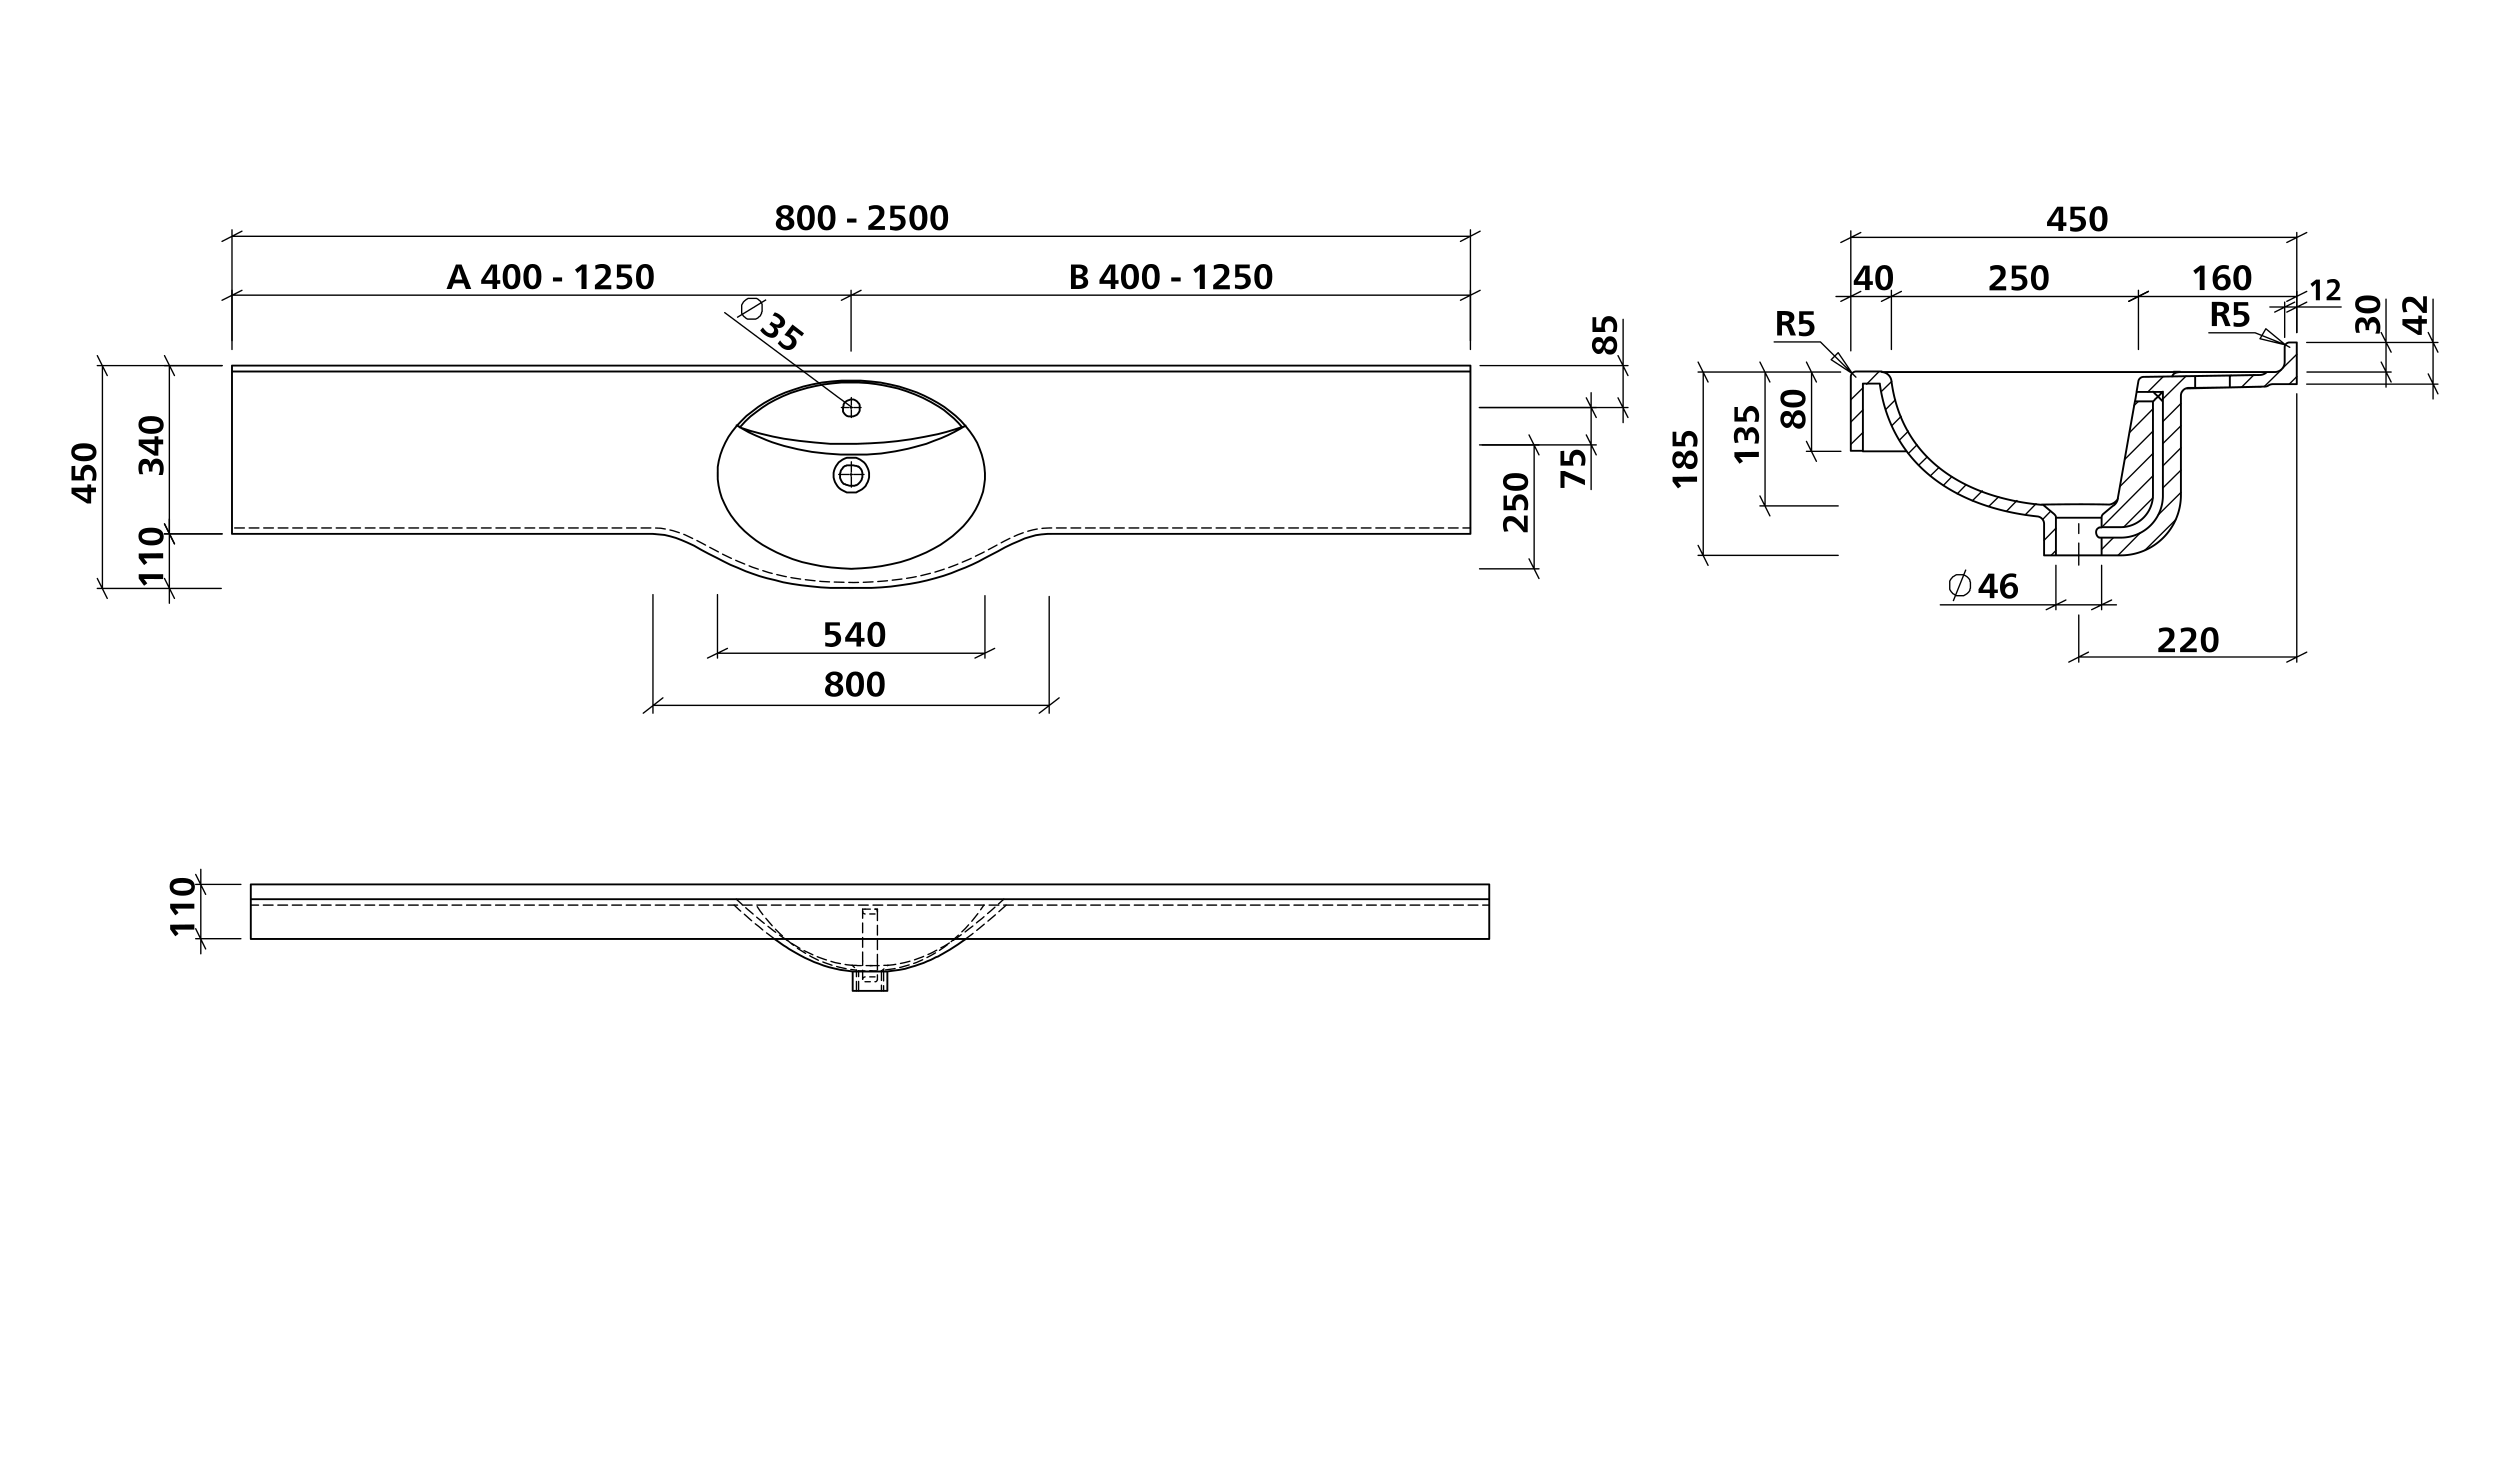 <svg id="Ebene_1" data-name="Ebene 1" xmlns="http://www.w3.org/2000/svg" viewBox="0 0 930 550"><defs><style>.cls-1,.cls-10,.cls-11,.cls-12,.cls-13,.cls-14,.cls-15,.cls-16,.cls-17,.cls-18,.cls-19,.cls-2,.cls-20,.cls-21,.cls-22,.cls-23,.cls-24,.cls-25,.cls-3,.cls-4,.cls-5,.cls-6,.cls-7,.cls-8,.cls-9{fill:none;}.cls-1,.cls-10,.cls-11,.cls-12,.cls-13,.cls-14,.cls-15,.cls-16,.cls-17,.cls-18,.cls-19,.cls-20,.cls-21,.cls-22,.cls-23,.cls-24,.cls-25,.cls-3,.cls-4,.cls-5,.cls-6,.cls-7,.cls-8,.cls-9{stroke:#000;}.cls-1,.cls-2{stroke-miterlimit:10;}.cls-1,.cls-10,.cls-11,.cls-12,.cls-13,.cls-14,.cls-15,.cls-16,.cls-17,.cls-18,.cls-19,.cls-2,.cls-20,.cls-21,.cls-22,.cls-23,.cls-24,.cls-25,.cls-3,.cls-4,.cls-5,.cls-7,.cls-8,.cls-9{stroke-width:0.51px;}.cls-2{stroke:silver;}.cls-10,.cls-11,.cls-12,.cls-13,.cls-14,.cls-15,.cls-16,.cls-17,.cls-18,.cls-19,.cls-20,.cls-21,.cls-22,.cls-23,.cls-24,.cls-25,.cls-3,.cls-4,.cls-5,.cls-6,.cls-7,.cls-8,.cls-9{stroke-linecap:round;stroke-linejoin:round;}.cls-3{stroke-dashoffset:78.24px;}.cls-3,.cls-4{stroke-dasharray:86.4 3.6 3.6 3.6;}.cls-6{stroke-width:0.71px;}.cls-7{stroke-dashoffset:0.82px;}.cls-10,.cls-11,.cls-12,.cls-13,.cls-14,.cls-15,.cls-16,.cls-17,.cls-18,.cls-19,.cls-20,.cls-21,.cls-22,.cls-23,.cls-24,.cls-25,.cls-7,.cls-8,.cls-9{stroke-dasharray:3.6 1.8;}.cls-8{stroke-dashoffset:1.5px;}.cls-10{stroke-dashoffset:1.17px;}.cls-11{stroke-dashoffset:2.11px;}.cls-12{stroke-dashoffset:2.11px;}.cls-13{stroke-dashoffset:1.24px;}.cls-14{stroke-dashoffset:1.69px;}.cls-15{stroke-dashoffset:1.66px;}.cls-16{stroke-dashoffset:2.22px;}.cls-17{stroke-dashoffset:2.22px;}.cls-18{stroke-dashoffset:0.29px;}.cls-19{stroke-dashoffset:0.3px;}.cls-20{stroke-dashoffset:0.66px;}.cls-21{stroke-dashoffset:0.66px;}.cls-22{stroke-dashoffset:2.4px;}.cls-23{stroke-dashoffset:1.51px;}.cls-24{stroke-dashoffset:1.96px;}.cls-25{stroke-dashoffset:1.13px;}</style></defs><path d="M295.5,83.1c0,1.6-1.5,2.6-3.5,2.6s-3.4-.9-3.4-2.5a2.6,2.6,0,0,1,2-2.4c-1.3-.5-1.8-1.2-1.8-2.2s1.3-2.3,3.3-2.3,3.1.8,3.1,2.2a2.4,2.4,0,0,1-1.7,2.2C294.9,81.2,295.5,81.9,295.5,83.1Zm-5,0a1.3,1.3,0,0,0,1.5,1.3c.9,0,1.6-.5,1.6-1.3s-.5-1.3-1.7-1.7S290.5,82.3,290.5,83.1Zm2.9-4.4c0-.8-.6-1.1-1.4-1.1s-1.4.4-1.4,1.1.6,1.2,1.6,1.5A1.6,1.6,0,0,0,293.4,78.7Z"/><path d="M303.1,81c0,2.9-1,4.7-3.3,4.7s-3.3-1.8-3.3-4.6,1-4.8,3.4-4.8S303.1,77.9,303.1,81Zm-4.8-.1c0,2.3.5,3.5,1.5,3.5s1.5-1.2,1.5-3.4-.6-3.4-1.5-3.4S298.3,78.8,298.3,80.9Z"/><path d="M310.8,81c0,2.9-.9,4.7-3.3,4.7s-3.3-1.8-3.3-4.6,1.1-4.8,3.4-4.8S310.8,77.9,310.8,81Zm-4.8-.1c0,2.3.6,3.5,1.5,3.5S309,83.2,309,81s-.5-3.4-1.5-3.4S306,78.8,306,80.9Z"/><path d="M315.1,81.3h3.5v1.5h-3.5Z"/><path d="M323.2,76.8a7.2,7.2,0,0,1,2.7-.5c1.6,0,3.1.9,3.1,2.6s-.6,2.2-2.2,3.8a12.6,12.6,0,0,1-1.9,1.4h4.3v1.4H323V84c2.9-2.3,4.1-3.6,4.1-4.9s-.8-1.4-1.7-1.4a4.8,4.8,0,0,0-2.1.6Z"/><path d="M336.6,77.8h-3.8v2h1c1.9,0,3.1,1.1,3.1,2.8s-1.4,3.2-3.7,3.2l-2.1-.3V83.9a4.3,4.3,0,0,0,1.9.4c1.3,0,2.1-.6,2.1-1.6S334.3,81,333,81a5.7,5.7,0,0,0-1.8.3V76.5h5.4Z"/><path d="M345,81c0,2.9-1,4.7-3.3,4.7s-3.4-1.8-3.4-4.6,1.1-4.8,3.4-4.8S345,77.9,345,81Zm-4.9-.1c0,2.3.6,3.5,1.6,3.5s1.4-1.2,1.4-3.4-.5-3.4-1.5-3.4S340.1,78.8,340.1,80.9Z"/><path d="M352.7,81c0,2.9-1,4.7-3.3,4.7s-3.3-1.8-3.3-4.6,1-4.8,3.4-4.8S352.7,77.9,352.7,81Zm-4.8-.1c0,2.3.5,3.5,1.5,3.5s1.5-1.2,1.5-3.4-.5-3.4-1.5-3.4S347.9,78.8,347.9,80.9Z"/><path d="M175.3,107.5h-2l-.8-2.1h-3.7l-.8,2.1h-1.9l3.5-9.1h2.1Zm-4-5.6c-.2-.6-.5-1.6-.6-2.1h-.1c-.1.5-.4,1.5-.6,2.1l-.8,2.1H172Z"/><path d="M184.9,104.2h1.2v1.4h-1.2v1.9h-1.7v-1.9H179v-1.4l3.7-5.8h2.2Zm-1.7-1.5c0-.8,0-2,.1-3h-.1a12.6,12.6,0,0,1-1.3,2.3l-1.4,2.2h2.7Z"/><path d="M193.6,102.9c0,2.9-.9,4.7-3.3,4.7s-3.3-1.7-3.3-4.6,1.1-4.8,3.4-4.8S193.6,99.8,193.6,102.9Zm-4.8,0c0,2.2.6,3.4,1.5,3.4s1.5-1.2,1.5-3.4-.5-3.3-1.5-3.3S188.8,100.7,188.8,102.9Z"/><path d="M201.4,102.9c0,2.9-1,4.7-3.3,4.7s-3.4-1.7-3.4-4.6,1.1-4.8,3.4-4.8S201.4,99.8,201.4,102.9Zm-4.8,0c0,2.2.5,3.4,1.5,3.4s1.5-1.2,1.5-3.4-.6-3.3-1.5-3.3S196.6,100.7,196.6,102.9Z"/><path d="M205.7,103.2h3.4v1.5h-3.4Z"/><path d="M218.2,107.5h-1.9v-4.8c0-.7.1-2,.1-2.5h0l-1.2,1-.4.4-.9-1.3,2.6-1.9h1.7Z"/><path d="M221.4,98.8a6,6,0,0,1,2.7-.6c1.7,0,3.1.9,3.1,2.7s-.5,2.1-2.2,3.7a17.7,17.7,0,0,1-1.8,1.5h4.2v1.5h-6.1V106c2.9-2.4,4-3.6,4-4.9s-.7-1.4-1.6-1.4a4.5,4.5,0,0,0-2.1.6Z"/><path d="M234.9,99.8h-3.8v1.9h1c1.8,0,3.1,1,3.1,2.8s-1.4,3.1-3.7,3.1a7.6,7.6,0,0,1-2.1-.3v-1.5a4.3,4.3,0,0,0,1.9.4c1.3,0,2.1-.5,2.1-1.6s-.8-1.6-2.2-1.6l-1.7.3V98.4h5.4Z"/><path d="M243.2,102.9c0,2.9-.9,4.7-3.3,4.7s-3.3-1.7-3.3-4.6,1.1-4.8,3.4-4.8S243.2,99.8,243.2,102.9Zm-4.8,0c0,2.2.6,3.4,1.5,3.4s1.5-1.2,1.5-3.4-.5-3.3-1.5-3.3S238.4,100.7,238.4,102.9Z"/><path d="M56.7,175.4H55.4V175c0-1.6-.4-2.4-1.3-2.4s-1.2.7-1.2,1.7a4.9,4.9,0,0,0,.4,2.1H51.9a6.4,6.4,0,0,1-.4-2.4c0-2.1.9-3.3,2.4-3.3s1.9.8,2.1,2.1h0a2.2,2.2,0,0,1,2.2-2.2c1.7,0,2.7,1.5,2.7,3.7a6.7,6.7,0,0,1-.4,2.4H59a6.3,6.3,0,0,0,.5-2.2c0-1.1-.4-2-1.4-2s-1.4.9-1.4,2.5Z"/><path d="M57.5,163.5v-1.2h1.4v1.2h1.8v1.8H58.9v4.2H57.4l-5.8-3.8v-2.2ZM56,165.2H53l2.2,1.3,2.3,1.4v-2.7Z"/><path d="M56.2,154.8c2.9,0,4.7,1,4.7,3.3s-1.8,3.3-4.6,3.3-4.8-1-4.8-3.4S53.1,154.8,56.2,154.8Zm-.1,4.8c2.3,0,3.4-.5,3.4-1.5s-1.1-1.5-3.3-1.5-3.4.6-3.4,1.5S53.9,159.6,56.1,159.6Z"/><path d="M599,125.1c1.7,0,2.6,1.5,2.6,3.4s-.9,3.4-2.5,3.4-1.8-.6-2.4-2c-.5,1.4-1.1,1.8-2.1,1.8s-2.4-1.3-2.4-3.2.9-3.1,2.3-3.1,1.6.5,2.1,1.7C597.2,125.7,597.8,125.1,599,125.1Zm-4.3,2.1c-.8,0-1.2.5-1.2,1.3s.4,1.5,1.1,1.5,1.2-.7,1.5-1.6S595.3,127.2,594.7,127.2Zm4.3,2.9c.8,0,1.3-.7,1.3-1.6s-.5-1.6-1.3-1.6-1.3.6-1.7,1.8S598.2,130.1,599,130.1Z"/><path d="M593.8,118v3.8h1.9v-1c0-1.9,1-3.2,2.8-3.2s3.1,1.5,3.1,3.8a8.2,8.2,0,0,1-.3,2.1h-1.5a4.1,4.1,0,0,0,.4-1.9c0-1.2-.5-2.1-1.6-2.1s-1.6.8-1.6,2.2a5.7,5.7,0,0,0,.3,1.8h-4.9V118Z"/><path class="cls-1" d="M274.2,118.1l10.8-6.6m-2.1,5.8.2-.4.2-.3v-.4l.2-.3v-2.7l-.2-.4-.3-.3v-.3l-.3-.3-.3-.2-.3-.3-.3-.2-.4-.2h-3.1l-.3.2-.4.2-.2.2-.4.3-.2.2-.3.3-.2.4-.2.3-.2.4v3l.2.4.2.3.2.3.3.3.3.2.3.3.3.2.4.2h3l.4-.2.4-.2.2-.2.3-.3.3-.2.3-.3"/><path d="M286.2,120.7l.8-1.1.3.3c1.3.9,2.2,1.1,2.7.4s.2-1.4-.6-2a4,4,0,0,0-2-.9l.8-1.2a5.7,5.7,0,0,1,2.2,1.1c1.7,1.2,2.1,2.7,1.2,3.9a2.2,2.2,0,0,1-3,.4h0a2.2,2.2,0,0,1,.5,3.1c-1,1.4-2.8,1.2-4.6-.1a6.9,6.9,0,0,1-1.7-1.7l1-1.1a8.3,8.3,0,0,0,1.5,1.7c.9.6,1.8.8,2.4,0s.1-1.6-1.1-2.5Z"/><path d="M298.3,125.1l-3.1-2.3-1.2,1.6.9.5c1.5,1.1,1.9,2.7.8,4.1s-3,1.7-4.9.3l-1.5-1.5.9-1.2a6.4,6.4,0,0,0,1.3,1.5c1,.7,2,.8,2.7-.1s.3-1.7-.8-2.6l-1.6-.8,3-3.9,4.3,3.3Z"/><path d="M398.4,98.4h2.8c2,0,3.4.6,3.4,2.3a2.1,2.1,0,0,1-1.9,2.1h0a2.2,2.2,0,0,1,2.1,2.2c0,1.9-1.8,2.5-3.6,2.5h-2.8Zm1.8,3.8h.5c1.2,0,2.1-.2,2.1-1.2s-.9-1.3-2-1.3h-.6Zm0,3.9h.6c1.5,0,2.2-.4,2.2-1.3s-.8-1.3-2.3-1.3h-.5Z"/><path d="M414.9,104.2h1.2v1.4h-1.2v1.9h-1.7v-1.9H409v-1.5l3.7-5.7h2.2Zm-1.7-1.5c0-.8,0-2,.1-3h0L412,102l-1.4,2.2h2.6Z"/><path d="M423.7,102.9c0,2.9-1,4.7-3.4,4.7s-3.3-1.7-3.3-4.6,1.1-4.8,3.4-4.8S423.7,99.8,423.7,102.9Zm-4.9-.1c0,2.3.6,3.5,1.5,3.5s1.5-1.2,1.5-3.4-.5-3.3-1.5-3.3S418.8,100.7,418.8,102.8Z"/><path d="M431.4,102.9c0,2.9-1,4.7-3.3,4.7s-3.3-1.7-3.3-4.6,1-4.8,3.4-4.8S431.4,99.8,431.4,102.9Zm-4.8-.1c0,2.3.5,3.5,1.5,3.5s1.5-1.2,1.5-3.4-.6-3.3-1.5-3.3S426.6,100.7,426.6,102.8Z"/><path d="M435.7,103.2h3.5v1.5h-3.5Z"/><path d="M448.2,107.5h-1.9v-4.8c0-.7.1-2,.1-2.5h0l-1.1,1-.5.4-.9-1.3,2.6-1.9h1.7Z"/><path d="M451.5,98.8a5.7,5.7,0,0,1,2.7-.6c1.6,0,3.1.9,3.1,2.7s-.6,2.1-2.2,3.7l-1.9,1.5h4.3v1.5h-6.2V106c2.9-2.4,4.1-3.6,4.1-4.9s-.8-1.4-1.7-1.4a4.8,4.8,0,0,0-2.1.6Z"/><path d="M464.9,99.8h-3.8v1.9h1c1.9,0,3.2,1,3.2,2.8s-1.5,3.1-3.8,3.1l-2.1-.3v-1.5a4.6,4.6,0,0,0,1.9.4c1.3,0,2.1-.5,2.1-1.6s-.8-1.6-2.1-1.6a5.7,5.7,0,0,0-1.8.3V98.4h5.4Z"/><path d="M473.3,102.9c0,2.9-1,4.7-3.3,4.7s-3.4-1.7-3.4-4.6,1.1-4.8,3.4-4.8S473.3,99.8,473.3,102.9Zm-4.8-.1c0,2.3.5,3.5,1.5,3.5s1.4-1.2,1.4-3.4-.5-3.3-1.5-3.3S468.5,100.7,468.5,102.8Z"/><path d="M32.5,181.4v-1.2h1.4v1.2h1.8v1.7H33.9v4.2H32.4l-5.8-3.7v-2.2ZM31,183.1H28a21.4,21.4,0,0,1,2.2,1.3l2.3,1.4v-2.7Z"/><path d="M28,173.3v3.8h2a3.4,3.4,0,0,1-.1-1c0-1.9,1.1-3.2,2.8-3.2s3.2,1.5,3.2,3.8a7.6,7.6,0,0,1-.3,2.1H34.1a7.2,7.2,0,0,0,.4-1.9c0-1.3-.6-2.1-1.6-2.1s-1.7.8-1.7,2.1a5.7,5.7,0,0,0,.3,1.8H26.6v-5.3Z"/><path d="M31.2,164.9c2.9,0,4.7,1,4.7,3.3s-1.8,3.4-4.6,3.4-4.8-1.1-4.8-3.4S28.1,164.9,31.2,164.9Zm-.1,4.8c2.3,0,3.4-.5,3.4-1.5s-1.1-1.4-3.3-1.4-3.4.5-3.4,1.4S28.9,169.7,31.1,169.7Z"/><path d="M60.7,213.6v1.8H53.5a5.9,5.9,0,0,1,.9,1.1l.4.5-1.2.9-2-2.7v-1.6Z"/><path d="M60.7,205.8v1.9H53.5l.9,1.1.4.5-1.2.9-2-2.6v-1.7Z"/><path d="M56.2,196.3c2.9,0,4.7.9,4.7,3.3s-1.8,3.3-4.6,3.3-4.8-1.1-4.8-3.4S53.1,196.3,56.2,196.3Zm-.1,4.8c2.3,0,3.4-.6,3.4-1.5s-1.1-1.5-3.3-1.5-3.4.5-3.4,1.5S53.9,201.1,56.1,201.1Z"/><path d="M313.7,256.6c0,1.6-1.4,2.6-3.4,2.6s-3.4-.9-3.4-2.5a2.6,2.6,0,0,1,2-2.4c-1.3-.5-1.8-1.2-1.8-2.1s1.3-2.4,3.2-2.4,3.2.8,3.2,2.2a2.4,2.4,0,0,1-1.7,2.2C313.2,254.7,313.7,255.4,313.7,256.6Zm-4.9,0a1.3,1.3,0,0,0,1.5,1.3c.9,0,1.6-.5,1.6-1.3s-.5-1.3-1.7-1.7S308.8,255.8,308.8,256.6Zm2.9-4.4c0-.7-.6-1.1-1.4-1.1s-1.4.4-1.4,1.1.6,1.2,1.6,1.5A1.6,1.6,0,0,0,311.7,252.2Z"/><path d="M321.4,254.5c0,2.9-1,4.7-3.3,4.7s-3.4-1.8-3.4-4.6,1.1-4.8,3.5-4.8S321.4,251.4,321.4,254.5Zm-4.8-.1c0,2.3.5,3.5,1.5,3.5s1.5-1.2,1.5-3.4-.6-3.3-1.5-3.3S316.6,252.3,316.6,254.4Z"/><path d="M329.1,254.5c0,2.9-.9,4.7-3.3,4.7s-3.3-1.8-3.3-4.6,1.1-4.8,3.4-4.8S329.1,251.4,329.1,254.5Zm-4.8-.1c0,2.3.6,3.5,1.5,3.5s1.5-1.2,1.5-3.4-.5-3.3-1.5-3.3S324.3,252.3,324.3,254.4Z"/><path d="M582,175.2l7.6,3.3v2l-7.6-3.4v4.4h-1.5v-6.3Z"/><path d="M581.9,167.7v3.8h2a3.4,3.4,0,0,1-.1-1c0-1.9,1.1-3.2,2.8-3.2s3.2,1.5,3.2,3.8a7.6,7.6,0,0,1-.3,2.1H588a5.8,5.8,0,0,0,.4-1.9c0-1.2-.6-2.1-1.7-2.1s-1.6.8-1.6,2.2a5.7,5.7,0,0,0,.3,1.8h-4.9v-5.4Z"/><path d="M559.6,197.8a7.2,7.2,0,0,1-.5-2.7c0-1.7.9-3.1,2.6-3.1s2.2.5,3.8,2.2a12.9,12.9,0,0,1,1.4,1.8h.1a24.4,24.4,0,0,1-.1-2.7v-1.5h1.4V198h-1.5c-2.3-2.9-3.6-4.1-4.9-4.1s-1.4.7-1.4,1.6a3.5,3.5,0,0,0,.7,2.1Z"/><path d="M560.6,184.3v3.8h2a3.8,3.8,0,0,1-.1-1c0-1.9,1.1-3.2,2.9-3.2s3.1,1.5,3.1,3.8a8.8,8.8,0,0,1-.3,2.1h-1.5a4.1,4.1,0,0,0,.4-1.9c0-1.2-.6-2.1-1.6-2.1s-1.7.8-1.7,2.2a5.7,5.7,0,0,0,.3,1.8h-4.8v-5.4Z"/><path d="M563.8,176c2.9,0,4.7.9,4.7,3.3s-1.8,3.3-4.6,3.3-4.8-1.1-4.8-3.4S560.7,176,563.8,176Zm-.1,4.8c2.3,0,3.5-.5,3.5-1.5s-1.2-1.5-3.4-1.5-3.3.5-3.3,1.5S561.6,180.8,563.7,180.8Z"/><path d="M72.3,343.9v1.9H65.1l1,1.1.3.5-1.2.9-1.9-2.6v-1.7Z"/><path d="M72.3,336.2V338H65.1l1,1.1.3.5-1.2.9-1.9-2.7v-1.6Z"/><path d="M67.8,326.6c2.9,0,4.7,1,4.7,3.3s-1.8,3.3-4.6,3.3-4.8-1-4.8-3.4S64.7,326.6,67.8,326.6Zm-.1,4.8c2.3,0,3.5-.5,3.5-1.5s-1.2-1.5-3.4-1.5-3.3.5-3.3,1.5S65.6,331.4,67.7,331.4Z"/><path d="M669.1,152.6c1.7,0,2.6,1.5,2.6,3.5s-.9,3.4-2.5,3.4a2.6,2.6,0,0,1-2.4-2c-.5,1.3-1.2,1.7-2.1,1.7s-2.4-1.3-2.4-3.2.9-3.1,2.3-3.1,1.6.5,2.1,1.7C667.2,153.2,667.9,152.6,669.1,152.6Zm-4.3,2.1c-.8,0-1.2.6-1.2,1.4s.4,1.4,1.1,1.4,1.2-.6,1.5-1.6S665.4,154.7,664.8,154.7Zm4.3,2.9a1.3,1.3,0,0,0,1.3-1.5c0-.9-.5-1.7-1.3-1.7s-1.3.6-1.7,1.8S668.3,157.6,669.1,157.6Z"/><path d="M667,145c2.9,0,4.7,1,4.7,3.3s-1.7,3.3-4.6,3.3-4.8-1-4.8-3.4S663.9,145,667,145Zm-.1,4.8c2.3,0,3.5-.5,3.5-1.5s-1.2-1.5-3.4-1.5-3.3.5-3.3,1.5S664.8,149.8,666.9,149.8Z"/><path d="M899.6,118.7v-1.3h1.3v1.3h1.9v1.7h-1.9v4.2h-1.4l-5.8-3.7v-2.2Zm-1.6,1.7h-2.9l2.2,1.3,2.3,1.4v-2.6Z"/><path d="M894.1,116.2a7.2,7.2,0,0,1-.5-2.7c0-1.7.8-3.1,2.6-3.1s2.2.5,3.7,2.2a13.7,13.7,0,0,1,1.5,1.8h0v-4.2h1.4v6.2h-1.5c-2.4-2.9-3.6-4.1-4.9-4.1s-1.4.7-1.4,1.7a4.1,4.1,0,0,0,.6,2Z"/><path d="M881.4,122.8H880v-.4c0-1.6-.4-2.5-1.3-2.5s-1.2.7-1.2,1.8a5.2,5.2,0,0,0,.4,2.1h-1.4a7.3,7.3,0,0,1-.4-2.5c0-2,.9-3.2,2.4-3.2s1.9.8,2.1,2.1h0c.2-1.4,1-2.3,2.3-2.3s2.6,1.6,2.6,3.8a9.9,9.9,0,0,1-.3,2.4h-1.6a4.7,4.7,0,0,0,.5-2.2c0-1.2-.4-2-1.4-2s-1.4.9-1.4,2.4A1.1,1.1,0,0,0,881.4,122.8Z"/><path d="M880.8,109.9c2.9,0,4.7,1,4.7,3.3s-1.7,3.4-4.6,3.4-4.8-1.1-4.8-3.4S877.7,109.9,880.8,109.9Zm-.1,4.8c2.3,0,3.5-.5,3.5-1.5s-1.2-1.5-3.4-1.5-3.3.6-3.3,1.5S878.6,114.7,880.7,114.7Z"/><path d="M863,111.7h-1.5v-6.2h0l-.9.9-.4.3-.7-1.1,2.1-1.6H863Z"/><path d="M865.7,104.3a5.1,5.1,0,0,1,2.2-.5,2.3,2.3,0,0,1,2.5,2.3c0,1-.4,1.8-1.8,3.2a6.4,6.4,0,0,1-1.5,1.2h3.5v1.2h-5.1v-1.2c2.4-2.1,3.4-3.1,3.4-4.2s-.6-1.2-1.4-1.2a3,3,0,0,0-1.7.5Z"/><path d="M822.8,112.3h2.7c2.2,0,3.7.5,3.7,2.4a2,2,0,0,1-1.9,2.1h0c.6.1.9.5,1.1,1.2l1.4,3.3h-2l-1-2.6c-.4-.9-.5-1.2-1.6-1.2h-.5v3.8h-1.9Zm1.9,3.9h.5c1.4,0,2.1-.3,2.1-1.3s-.8-1.2-2.1-1.2h-.5Z"/><path d="M836.4,113.7h-3.8v2h1c1.9,0,3.2,1.1,3.2,2.8s-1.5,3.1-3.8,3.1a7.5,7.5,0,0,1-2.1-.2v-1.6a4.8,4.8,0,0,0,2,.4c1.2,0,2-.5,2-1.6s-.7-1.6-2.1-1.6l-1.8.3v-4.9h5.3Z"/><path d="M767.5,82.7h1.2v1.4h-1.2v1.8h-1.8V84.1h-4.2V82.6l3.8-5.7h2.2Zm-1.7-1.5v-3h0a21.4,21.4,0,0,1-1.3,2.2l-1.4,2.3h2.7Z"/><path d="M775.6,78.2h-3.8v2h1c1.9,0,3.2,1.1,3.2,2.8s-1.5,3.2-3.8,3.2a7.6,7.6,0,0,1-2.1-.3V84.3a4.6,4.6,0,0,0,1.9.4c1.3,0,2.1-.6,2.1-1.6s-.8-1.7-2.1-1.7a5.7,5.7,0,0,0-1.8.3V76.9h5.4Z"/><path d="M784,81.4c0,2.9-1,4.7-3.3,4.7s-3.4-1.8-3.4-4.6,1.1-4.8,3.4-4.8S784,78.3,784,81.4Zm-4.8-.1c0,2.3.5,3.5,1.5,3.5s1.4-1.2,1.4-3.4-.5-3.4-1.5-3.4S779.2,79.2,779.2,81.3Z"/><path d="M654.3,168.1V170H647l1,1.1.4.5-1.3.9-1.9-2.6v-1.7Z"/><path d="M650.3,163.7h-1.4v-.5c0-1.5-.4-2.4-1.3-2.4s-1.2.7-1.2,1.8a4.5,4.5,0,0,0,.4,2l-1.4.2a7.3,7.3,0,0,1-.4-2.5c0-2,.9-3.3,2.4-3.3s1.9.9,2.1,2.2h0c.2-1.4,1-2.3,2.3-2.3s2.6,1.6,2.6,3.7a9.9,9.9,0,0,1-.3,2.4h-1.5a6,6,0,0,0,.4-2.2c0-1.1-.4-2-1.4-2s-1.3.9-1.3,2.5Z"/><path d="M646.5,151.4v3.8h2c0-.4-.1-.6-.1-1s1.1-3.2,2.9-3.2,3.1,1.5,3.1,3.8a7.6,7.6,0,0,1-.3,2.1h-1.5a4.6,4.6,0,0,0,.4-1.9c0-1.3-.6-2.1-1.6-2.1s-1.7.8-1.7,2.1a5.7,5.7,0,0,0,.3,1.8h-4.8v-5.4Z"/><path d="M631.3,177.3v1.9h-7.2l.9,1.1.4.5-1.2.9-2-2.6v-1.7Z"/><path d="M628.8,167.6c1.7,0,2.7,1.5,2.7,3.5s-1,3.4-2.6,3.4-1.8-.7-2.3-2c-.6,1.3-1.2,1.7-2.2,1.7s-2.3-1.3-2.3-3.2.8-3.1,2.2-3.1,1.6.5,2.2,1.7C627,168.2,627.7,167.6,628.8,167.6Zm-4.3,2.1c-.8,0-1.2.6-1.2,1.4s.4,1.4,1.1,1.4,1.2-.6,1.6-1.6S625.1,169.7,624.5,169.7Zm4.3,2.9a1.3,1.3,0,0,0,1.4-1.5,1.5,1.5,0,0,0-1.4-1.7c-.8,0-1.2.6-1.6,1.8S628,172.6,628.8,172.6Z"/><path d="M623.6,160.6v3.8h2a3.4,3.4,0,0,1-.1-1c0-1.9,1.1-3.1,2.8-3.1s3.2,1.4,3.2,3.7a7.6,7.6,0,0,1-.3,2.1h-1.6a4.3,4.3,0,0,0,.4-1.9c0-1.3-.5-2.1-1.6-2.1s-1.6.8-1.6,2.1a5.7,5.7,0,0,0,.3,1.8h-4.9v-5.4Z"/><path d="M661.1,115.7h2.6c2.3,0,3.8.5,3.8,2.4a2.2,2.2,0,0,1-1.9,2.2h0c.6.1.8.5,1.1,1.2l1.4,3.3h-2l-1-2.6c-.4-.9-.6-1.2-1.7-1.2h-.5v3.8h-1.8Zm1.8,3.9h.6c1.4,0,2.1-.3,2.1-1.2s-.8-1.2-2.1-1.2h-.6Z"/><path d="M674.7,117.1h-3.8v2h1a2.8,2.8,0,0,1,3.1,2.8c0,2-1.4,3.2-3.7,3.2a7.6,7.6,0,0,1-2.1-.3v-1.5a6.5,6.5,0,0,0,1.9.4c1.3,0,2.1-.6,2.1-1.7s-.8-1.6-2.2-1.6l-1.7.3v-4.9h5.4Z"/><path class="cls-1" d="M726.6,223.6l4.7-11.7m1.7,5.8v-1.1l-.2-.4v-.4l-.2-.3-.2-.3-.3-.3-.3-.3-.3-.2-.3-.2-.4-.2-.3-.2h-2.7l-.4.2-.3.2-.3.2-.4.2-.2.3-.3.3-.2.3-.2.3-.2.4v3l.2.4.2.3.2.3.3.3.2.3.4.2.3.2.3.2.4.2h2.7l.3-.2.4-.2.3-.2.3-.2.3-.3.3-.3.2-.3.2-.3v-.4l.2-.4v-1.1"/><path d="M741.9,219.3h1.3v1.3h-1.3v1.9h-1.7v-1.9H736v-1.4l3.7-5.8h2.2Zm-1.7-1.6c0-.7,0-1.9.1-2.9h0L739,217l-1.4,2.3h2.6Z"/><path d="M749.9,215a3.2,3.2,0,0,0-1.6-.4c-1.6,0-2.5,1.1-2.5,3h0a2.8,2.8,0,0,1,2.1-1,2.7,2.7,0,0,1,2.8,2.9,3.1,3.1,0,0,1-3.3,3.2c-2.2,0-3.4-1.6-3.4-4.4s1.6-5,4.2-5a5.4,5.4,0,0,1,1.9.3Zm-4,4.6a1.7,1.7,0,0,0,1.6,1.8c1,0,1.5-.8,1.5-1.8s-.4-1.7-1.4-1.7A1.8,1.8,0,0,0,745.9,219.6Z"/><path d="M695.5,104.6h1.2V106h-1.2v1.9h-1.7V106h-4.2v-1.5l3.7-5.7h2.2Zm-1.7-1.5c0-.8,0-2,.1-3h-.1a24.2,24.2,0,0,1-1.2,2.3l-1.5,2.2h2.7Z"/><path d="M704.2,103.3c0,2.9-.9,4.7-3.3,4.7s-3.3-1.7-3.3-4.6,1.1-4.8,3.4-4.8S704.2,100.2,704.2,103.3Zm-4.8-.1c0,2.3.6,3.5,1.5,3.5s1.5-1.2,1.5-3.4-.5-3.3-1.5-3.3S699.4,101.1,699.4,103.2Z"/><path d="M740.3,99.2a5.7,5.7,0,0,1,2.7-.6c1.7,0,3.1.9,3.1,2.7s-.5,2.1-2.2,3.7l-1.8,1.5h4.2v1.5h-6.2v-1.5c2.9-2.4,4.1-3.6,4.1-4.9s-.7-1.4-1.6-1.4a4.2,4.2,0,0,0-2.1.6Z"/><path d="M753.8,100.2H750v1.9h1c1.9,0,3.2,1.1,3.2,2.9s-1.5,3.1-3.8,3.1a7.6,7.6,0,0,1-2.1-.3v-1.5a4.8,4.8,0,0,0,2,.4c1.2,0,2.1-.5,2.1-1.6s-.8-1.7-2.2-1.7l-1.8.3V98.8h5.4Z"/><path d="M762.1,103.3c0,2.9-1,4.7-3.3,4.7s-3.3-1.7-3.3-4.6,1-4.8,3.4-4.8S762.1,100.2,762.1,103.3Zm-4.8-.1c0,2.3.5,3.5,1.5,3.5s1.5-1.2,1.5-3.4-.6-3.3-1.5-3.3S757.3,101.1,757.3,103.2Z"/><path d="M820.1,107.9h-1.8v-4.8a18.5,18.5,0,0,1,.1-2.5h-.1l-1.1,1-.4.4-.9-1.3,2.6-1.9h1.6Z"/><path d="M829,100.3a4.7,4.7,0,0,0-1.7-.3c-1.5,0-2.4,1.1-2.4,3h0a2.7,2.7,0,0,1,2.1-1,2.7,2.7,0,0,1,2.8,2.9,3,3,0,0,1-3.3,3.1c-2.3,0-3.4-1.5-3.4-4.4s1.6-5,4.1-5a6.4,6.4,0,0,1,2,.3Zm-4,4.6c0,1.1.6,1.8,1.5,1.8A1.5,1.5,0,0,0,828,105c0-1-.4-1.7-1.4-1.7A1.6,1.6,0,0,0,825,104.9Z"/><path d="M837.5,103.3c0,2.9-1,4.7-3.3,4.7s-3.4-1.7-3.4-4.6,1.1-4.8,3.4-4.8S837.5,100.2,837.5,103.3Zm-4.8-.1c0,2.3.5,3.5,1.5,3.5s1.4-1.2,1.4-3.4-.5-3.3-1.4-3.3S832.7,101.1,832.7,103.2Z"/><path class="cls-2" d="M317.5,211.6h-1.8m75.5-13h-1.8m-145.5,0H242m124.4-21.2v-1.8m-99.5,1.8v-1.8m50.6,43.3h-1.8m1.8-42.4h-1.8m.9.9v-1.8"/><line class="cls-3" x1="773.3" y1="210.2" x2="773.3" y2="192.6"/><line class="cls-4" x1="316.7" y1="150.7" x2="316.7" y2="147.9"/><line class="cls-4" x1="315.7" y1="151.6" x2="313" y2="151.6"/><line class="cls-4" x1="316.7" y1="152.5" x2="316.7" y2="155.3"/><line class="cls-4" x1="317.6" y1="151.6" x2="320.3" y2="151.6"/><line class="cls-4" x1="316.7" y1="175.6" x2="316.7" y2="171.8"/><line class="cls-4" x1="315.7" y1="176.5" x2="312" y2="176.5"/><line class="cls-4" x1="316.7" y1="177.4" x2="316.7" y2="181.2"/><line class="cls-4" x1="317.6" y1="176.5" x2="321.4" y2="176.5"/><path class="cls-5" d="M316.6,176.5h.5m-.5,0v.5m0-.5h-.4m.4,0v-.4m0-24.5h.5m-.5,0v.5m0-.5h-.4m.4,0v-.4"/><path class="cls-5" d="M386.6,265.3l7.4-5.7m-147.4,0-7.3,5.7m3.6-2.9H390.3m0-40.5v43.4M242.9,221.2v44.1m119.8-20.5,7.3-3.6m-99.4,0-7.4,3.6m3.7-1.8h99.5m0-21.4v23.2m-99.5-23.6v23.6"/><path class="cls-5" d="M590.1,148l3.7,7.3m0,13.9-3.7-7.4m1.8-10.2v-5.5m0,19.4V151.6m0,13.9v16.6m-41.6-30.5h43.5m-42.4,13.9h42.4"/><path class="cls-5" d="M568.8,207.9l3.7,7.3m0-46-3.7-7.4m1.9,3.7v46.1m-20.3,0h22.1m-22.1-46.1h22.1"/><path class="cls-5" d="M61.2,194.9l3.7,7.4m0,20.3-3.7-7.4M63,198.6v-5.5m0,25.8V198.6m0,20.3v5.5m19.6-25.8H61.2m21.1,20.3H61.2M39.9,139.7l-3.7-7.4m0,82.9,3.7,7.4m-1.8-3.7V136m44.5,0H36.2m45.7,82.9H36.2"/><path class="cls-5" d="M311.8,147.8l5.2,3.8m-5.2-3.8-42.2-31.5"/><path class="cls-5" d="M761.2,226.8l7.3-3.6m17,0-7.4,3.6M764.8,225h-43m60,0h-17m17,0h5.5m-22.5-14.7v16.5m17-16.5v16.5"/><path class="cls-5" d="M776.9,242.6l-7.3,3.7m81.1,0,7.4-3.7m-3.7,1.8H773.3m0-15.6v17.5m81.1-99.8v99.8"/><path class="cls-5" d="M799.2,108.4l-7.3,3.7m58.8,0,7.4-3.7m-3.7,1.9H795.5m58.9,13.4V108.4M320.3,108l-7.3,3.7m230.3,0,7.3-3.7m-3.6,1.8H316.6m0,20.8V108M547,130V108M90,108l-7.4,3.7m230.4,0,7.3-3.7m-3.7,1.8H86.3m0,20.2V108m230.3,22V108"/><path class="cls-5" d="M791.9,112.1l7.3-3.7m-91.9,0-7.4,3.7m3.7-1.8h91.9m0,19.7V108m-88.2.4-7.4,3.7m-15.1,0,7.4-3.7m11.4,1.9h5.6m-20.7,0h15.1m-15.1,0H683M703.6,130V108m-15.1,22V108m-7.3,25.8,7.9,5.2m-5.3-7.8-2.6,2.6m7.9,5.2-5.3-7.8m-6.6-4H660m30.4,13.1-1.3-1.3m0,0-11.9-11.8m173.5-37,7.4-3.7m-165.9,0-7.4,3.7m3.7-1.9H854.4m0,35.4V86.5m-165.9,44V85.9M840.7,126l9.5,2.3m-7.3-6-2.1,3.6m9.4,2.4-7.3-6m-4,1.5H821.7m30.1,5.4-1.6-.9m0,0-11.3-4.5m19.2-11.4-7.4,3.7m-4.5,0,7.4-3.7m.8,1.8h16.5m-21,0h4.5m-4.5,0h-5.5m10,9.5V112.4m-4.5,13.1V112.4M543.3,89.8l7.3-3.8M90,86l-7.4,3.8m3.7-1.9H547m0,38.8V85.5M86.3,126.7V85.5"/><path class="cls-5" d="M72.8,325.3l3.7,7.4m0,20.3-3.7-7.5M74.7,329v-5.6m0,25.8V329m0,20.2v5.6M89.6,329H72.8m16.8,20.2H72.8"/><path class="cls-5" d="M631.7,202.9l3.7,7.4m0-68.2-3.7-7.4m1.9,3.7v68.2m50.2,0H631.7m53-68.2h-53m23,46.1,3.7,7.4m0-49.8-3.7-7.4m1.9,3.7v49.8m27.2,0H654.7m29.2-49.8H654.7m234.8,3.7-3.7-7.4m0-11,3.7,7.3m-1.9,7.4V144m0-16.6v11m0-11V111.3m-29.4,27.1h31.3m-31.4-11h31.4m17.4,19.1-3.6-7.4m0-15.4,3.6,7.3m-1.8,11.9v5.5m0-21v15.5m0-15.5V111.3m-47,31.6h48.8m-48.8-15.5h48.8M672,164.2l3.7,7.4m0-29.5-3.7-7.4m1.9,3.7v29.5m10.9,0H672m12.6-29.5H672m-66.4,16.9-3.7-7.3m0-15.7,3.7,7.4m-1.8,11.9v5.6m0-21.2v15.6m0-15.6V118.8m-53.3,32.8h55.1m-55-15.6h55M61.2,194.9l3.7,7.4m0-62.6-3.7-7.4M63,136v62.6m19.6,0H61.2M82.6,136H61.2"/><path class="cls-6" d="M316.6,180.7H318l.2-.2h.4l.3-.2.3-.2.2-.2.2-.2.3-.3.2-.3.3-.4.2-.4v-.3l.2-.4v-1.7l-.2-.8-.2-.4-.2-.3-.3-.3-.3-.4h-.3v-.2H319l-.4-.2h-.4l-.8-.2H315l-.3.2h-.3l-.3.2-.3.2-.2.2-.2.4-.3.3-.2.3-.2.4v.3l-.2.5v1.7l.3.7.2.4.2.4.3.3.2.3h.1l.2.2h.4l.4.3h.3l.9.3h.7m0,2.5h-1.7l-.8-.4-.8-.4-.7-.4-.7-.6-.5-.6-.5-.8-.4-.7-.3-.9-.2-.8v-1.7l.2-.9.3-.8.4-.8.5-.7.5-.7.7-.5.7-.5.8-.4.8-.3h3.5l.7.3.8.4.7.5.7.5.6.7.4.7.4.8.3.8.2.9v1.7l-.2.8-.3.9-.4.7-.4.8-.6.6-.7.6-.7.4-.8.4-.7.4h-1.8M547,198.6V138.2m-460.7,0v60.4m0,0H242.8l2.2.2,2.2.2,2.1.5,2.1.6,2.1.8,2.1.9,2.6,1.2,2.6,1.5,2.8,1.5,3,1.5,2.5,1.3,2.6,1.3,2.7,1.1,3,1.3,2.5.9,2.6.9,2.8.8,3,.7,3,.8,3.3.6,3.4.5,3.5.4,3.9.4,3.6.2h15.2l3.7-.2,3.5-.3,3.7-.5,3.4-.5,3.3-.6,3.1-.7,3-.8,3.1-.9,2.9-1,2.7-1.1,2.6-1,2.5-1.1,2.3-1.1,2.2-1.2,2.1-1.1,2.9-1.5,2.7-1.5,2.7-1.3,2.6-1.1,2-.9,2-.6,2.1-.6,2.1-.3,2.3-.2H547M274,158.5l-1.6,2-1.4,2-1.2,2.2-1,2.2-.8,2.2-.6,2.3-.4,2.3v4.6l.3,2.3.5,2.3.7,2.3,1,2.2,1.1,2.2,1.3,2.1,1.5,2,1.7,2,1.9,1.9,2.1,1.8,2.2,1.7,2.4,1.6,2.5,1.4,2.7,1.4,2.7,1.2,3.3,1.3,3.5,1.1,3.6.8,3.5.7,3.7.5,3.8.3,3.7.2,3.8-.2,3.7-.3,3.7-.5,3.6-.7,3.5-.8,3.5-1.1,3.3-1.3,2.8-1.2,2.7-1.4,2.5-1.4,2.3-1.6,2.3-1.7,2-1.8,2-1.9,1.7-2,1.5-2,1.3-2.1,1.1-2.2.9-2.2.8-2.3.4-2.3.3-2.3V176l-.2-2.3-.4-2.3-.6-2.3-.8-2.2-.9-2.2-1.3-2.2-1.4-2-1.6-2m0,0-1.7-1.9-2-1.9-2-1.6-2.2-1.7-2.4-1.5-2.5-1.4-2.6-1.3-2.7-1.2-3.2-1.1-3.4-1.1L331,143l-3.5-.7-3.6-.4-3.6-.3H313l-3.7.3-3.5.4-3.6.7-3.4.8-3.4,1.1-3.2,1.1-2.8,1.2-2.6,1.3-2.5,1.4-2.3,1.5-2.2,1.7-2.1,1.6-1.9,1.9-1.8,1.9m42.6-3.6h-1l-.6-.2-.4-.3-.4-.4-.3-.4-.3-.5v-1.6l.2-.6v-.4l.3-.6.3-.3.5-.4.4-.2.6-.2.5-.2h1.1l.5.2.5.3.4.3.3.4.4.4.2.5v2.1l-.3.6-.3.4-.3.4-.5.3-.5.2-.5.2h-.7M275.2,159l2-2.2,2-1.9,2.1-1.6,2.3-1.7,2.3-1.5,2.4-1.3,2.9-1.4,2.9-1.2,3.1-1,3.1-.9,3.1-.7,3.1-.6,3.3-.4,3.2-.3h6.5l3.3.2,3.2.4,2.4.4,2.4.5,3.2.7,3.1,1,3.2,1.2,3,1.3,2.9,1.5,2.9,1.7,2,1.3,1.8,1.5,1.9,1.6,1.7,1.7L358,159m0,0,.6-.3.6-.2m-84,.5,4,1.3,4.1,1.1,4.2,1,4.1.8,5.7.8,5.7.6,5.8.5h10l5-.2,5-.3,5-.5,5.1-.7,5-.9,5-1,3.1-.8,3-.9,3-1m-84-.5.6.2.6.3m84-.5-2,1.2-2.2,1.2-2.4,1.2-2.5,1.1-2.7,1-2.8,1.1-2.2.6-2.2.6-2.3.6-2.4.5-2.5.5-2.6.4-2.6.4-2.7.2-2.7.2h-9.6l-2.8-.2-2.7-.2-2.7-.3-2.6-.3-2.7-.5-2.6-.5-2.5-.6-2.5-.6-2.3-.7-2.2-.7-2.1-.8-2.1-.9-1.9-.8-2.6-1.2-2.3-1.3-2.2-1.3M86.3,138.2H547m0,0V136M86.3,136v2.2M547,136H86.3"/><polyline class="cls-7" points="547 196.4 411.2 196.4 392.5 196.4 390.4 196.4 388.3 196.5 386.3 196.7 384.3 197.1 382.4 197.6 380.6 198.2 378.7 198.9 376.2 200 373.6 201.3 371 202.7 368.4 204.1 365.6 205.6 363.3 206.7 360.9 207.9 358.3 209 355.7 210.1 352.8 211.2 350.4 212 347.9 212.8 345.2 213.5 342.4 214.2 339.4 214.8 336.3 215.3 333 215.7 329.5 216.1 325.7 216.4 321.7 216.6 317.6 216.7 313.5 216.6 309.5 216.5 305.6 216.3 301.8 215.9 298.3 215.5 295 215 291.8 214.4 288.8 213.7 286 213 282.9 212 279.9 211 277.2 209.9 274.5 208.8 271.6 207.5 268.9 206.2 266.3 204.8 263.8 203.5 261.4 202.2 259.1 201 256.8 199.9 254.7 198.9 252.5 198.1 250.3 197.4 248.1 196.9 245.8 196.5 243.3 196.4 236.8 196.4 230.2 196.4 223.6 196.4 217.1 196.4 170.1 196.4 86.3 196.4"/><path class="cls-6" d="M93.3,334.5V329M554,334.5V329M93.3,329H554M317.2,368.6h12.9m-.1-7.2H317.2M93.3,349.3H554m0,0V334.5m-460.7,0H554M93.3,349.3V334.5m223.9,26.9v7.2m12.9,0v-7.2M288,349.3h.1l1.3.9,1.1.8,1,.7,1,.6,1,.7,1.2.7,1.4.8,1.6.9,1.7.9,2,.9,1.5.7,1.7.6,1.8.7,2,.6,2.1.5,2.2.5,2.4.3,2.1.3m12.8,0,2.2-.3,2.3-.3,2.2-.4,1.9-.6,1.8-.5,1.7-.6,1.5-.5,1.3-.6,1.3-.5,1-.5.9-.5.9-.3.8-.5.9-.5,1.2-.7,1.4-.8,1.4-.9,1.7-1.1,1.7-1.2,1.2-.8"/><polyline class="cls-8" points="366 336.7 363.9 339.7 361.6 342.6 359.1 345.4 356.4 348 353.6 350.5 351.3 352.3 348.8 354 346.2 355.5 343.5 356.9 340.8 358.1 338 359 335.2 359.8 332.4 360.4 329.5 360.8 328.7 360.9"/><polyline class="cls-9" points="328.7 361.4 328.7 361.4 328.7 361.2 328.7 360.9"/><polyline class="cls-9" points="318.6 361.4 318.6 361.4 318.6 361.2 318.6 360.9"/><polyline class="cls-8" points="318.6 360.9 315.4 360.5 312.2 359.8 309.6 359.1 307 358.2 304.4 357.2 302 356 299.6 354.6 297 353 294.6 351.2 292.2 349.2 290 347.2 287.8 345 285.9 342.8 284.2 340.8 282.7 338.8 281.3 336.7"/><polyline class="cls-10" points="554 336.7 418.2 336.7 399.5 336.7 397.4 336.7 395.3 336.7 393.3 336.7 391.3 336.7 389.4 336.7 387.6 336.7 385.7 336.7 383.2 336.7 380.6 336.7 378 336.7 375.4 336.7 372.6 336.7 370.3 336.7 367.9 336.7 365.3 336.7 362.7 336.7 359.8 336.7 357.4 336.7 354.9 336.7 352.2 336.7 349.4 336.7 346.4 336.7 343.3 336.7 340 336.7 336.5 336.7 332.7 336.7 328.7 336.7 324.6 336.7 320.5 336.7 316.5 336.7 312.6 336.7 308.8 336.7 305.3 336.7 302 336.7 298.8 336.7 295.8 336.7 293 336.7 289.9 336.7 286.9 336.7 284.2 336.7 281.5 336.7 278.6 336.7 275.9 336.7 273.3 336.7 270.8 336.7 268.4 336.7 266.1 336.7 263.8 336.7 261.7 336.7 259.5 336.7 257.3 336.7 255.1 336.7 252.8 336.7 250.3 336.7 243.8 336.7 237.2 336.7 230.6 336.7 224.1 336.7 177.1 336.7 93.3 336.7"/><polyline class="cls-11" points="323.7 359.2 322.8 359.2 321.9 359.2 321.1 359.2 320.4 359.2 319.6 359.2 319 359.2 318.4 359.1 317.9 359.1 317.5 359.1 317.3 359.1 317.1 359.1 317 359.1"/><line class="cls-9" x1="323.7" y1="359.2" x2="324.5" y2="359.2"/><polyline class="cls-12" points="330.3 359.1 330.3 359.1 330.2 359.1 330.1 359.1 329.8 359.1 329.4 359.1 328.9 359.1 328.3 359.2 327.7 359.2 327 359.2 326.2 359.2 325.4 359.2 324.5 359.2 323.7 359.2"/><polyline class="cls-13" points="323.7 361.2 323.9 361.2 324.1 361.2 324.3 361.2 324.5 361.2 324.8 361.2 325 361.2 325.3 361.2 325.6 361.2 325.9 361.2 326.2 361.2 326.5 361.2 326.7 361.2 326.9 361.2 327.2 361.2 327.4 361.2 327.6 361.2 327.7 361.2 327.8 361.2 327.9 361.2 327.9 361.2 327.9 361.2"/><line class="cls-9" x1="324.4" y1="361.2" x2="323.7" y2="361.2"/><polyline class="cls-13" points="319.4 361.2 319.5 361.2 319.7 361.2 319.9 361.2 320.1 361.2 320.4 361.2 320.7 361.2 320.8 361.2 320.9 361.2 321.1 361.2 321.3 361.2 321.8 361.2 321.8 361.2 321.9 361.2 322 361.2 322 361.2 322.9 361.2 323.7 361.2"/><line class="cls-14" x1="328.7" y1="368.6" x2="328.7" y2="361.4"/><line class="cls-14" x1="318.6" y1="361.4" x2="318.6" y2="368.6"/><polyline class="cls-15" points="321.8 365.2 322.3 365.2 322.7 365.2 323.2 365.2 323.7 365.2 324.1 365.2 324.6 365.2 325.1 365.2 325.5 365.2"/><polyline class="cls-16" points="325.5 365.2 325.8 365.2 326.1 365 326.3 364.7 326.4 364.5 326.4 364.2 326.4 364 326.3 363.8 326 363.6 325.7 363.4 325.5 363.4"/><polyline class="cls-15" points="325.5 363.4 325.1 363.4 324.6 363.4 324.1 363.4 323.7 363.4 323.2 363.4 322.7 363.4 322.3 363.4 321.8 363.4"/><polyline class="cls-16" points="321.8 363.4 321.5 363.5 321.2 363.6 321 363.9 320.9 364.1 320.9 364.4 320.9 364.6 321.1 364.8 321.3 365.1 321.6 365.2 321.8 365.2"/><polyline class="cls-17" points="325.5 338.2 325.8 338.2 326.1 338.3 326.3 338.6 326.4 338.9 326.4 339.2 326.3 339.5 326.2 339.7 325.9 339.9 325.6 340 325.5 340"/><line class="cls-15" x1="321.8" y1="338.2" x2="325.5" y2="338.2"/><polyline class="cls-17" points="321.8 340 321.5 339.9 321.2 339.8 321 339.6 320.9 339.3 320.9 339 321 338.7 321.2 338.4 321.4 338.2 321.7 338.2 321.8 338.1"/><line class="cls-15" x1="325.5" y1="340" x2="321.8" y2="340"/><polyline class="cls-9" points="325.5 338.2 325.8 338.2 326 338.2 326.2 338.2 326.3 338.2 326.4 338.2 326.4 338.2"/><polyline class="cls-9" points="320.9 338.2 320.9 338.2 321 338.2 321.1 338.2 321.3 338.2 321.6 338.2 321.8 338.2"/><polyline class="cls-18" points="359.3 349.2 360 348.7 361.5 347.6 363.1 346.3 364.7 345 366.5 343.5 368.3 342 370.3 340.3 372.4 338.4 374.3 336.7"/><polyline class="cls-19" points="273.1 336.7 274.9 338.4 276.9 340.1 278.8 341.8 280.5 343.3 282.2 344.6 283.7 345.9 285.1 347 286.7 348.2 288 349.2"/><polyline class="cls-20" points="273.9 334.5 276 336.4 278 338.2 279.9 339.8 281.6 341.3 283.3 342.7 284.8 343.9 286.2 345 287.7 346.2 289.1 347.2 290.3 348.1 291.5 348.9 292.5 349.6 293.4 350.2 294.4 350.9 295.6 351.6 296.9 352.4 298.4 353.3 300.1 354.1 302 355 303.5 355.7 305.1 356.3 306.8 356.9 308.7 357.5 310.7 358.1 312.8 358.5 315.1 358.9 317 359.1"/><polyline class="cls-21" points="330.3 359.1 332.2 358.9 334.5 358.5 336.5 358.1 338.4 357.6 340.1 357.1 341.7 356.5 343.1 356 344.6 355.3 345.9 354.8 347.1 354.2 348 353.7 349 353.2 350 352.6 351.2 352 352.5 351.2 353.9 350.3 355.5 349.2 357.2 348 359 346.7 360.4 345.6 362 344.4 363.6 343 365.4 341.6 367.2 340 369.2 338.3 371.2 336.5 373.4 334.5"/><polyline class="cls-22" points="317 359.1 318.2 360.2 319.4 361.2"/><polyline class="cls-22" points="327.9 361.2 329.1 360.2 330.3 359.1"/><line class="cls-23" x1="327.9" y1="368.6" x2="327.9" y2="361.2"/><line class="cls-23" x1="319.4" y1="361.2" x2="319.4" y2="368.6"/><polyline class="cls-24" points="326.4 364.3 326.4 364.3 326.4 364.2 326.4 364 326.4 363.8 326.4 363.5 326.4 363.2 326.4 362.8 326.4 362.3 326.4 361.8 326.4 361.3 326.4 360.7 326.4 360.1 326.4 359.5 326.4 358.8 326.4 358.2 326.4 357.5"/><polyline class="cls-24" points="320.9 357.5 320.9 358.2 320.9 358.8 320.9 359.5 320.9 360.1 320.9 360.7 320.9 361.3 320.9 361.8 320.9 362.3 320.9 362.8 320.9 363.2 320.9 363.5 320.9 363.8 320.9 364 320.9 364.2 320.9 364.3 320.9 364.3"/><line class="cls-25" x1="320.9" y1="339.1" x2="320.9" y2="357.5"/><line class="cls-9" x1="326.4" y1="339.1" x2="326.4" y2="338.2"/><line class="cls-9" x1="320.9" y1="338.2" x2="320.9" y2="339.1"/><line class="cls-25" x1="326.4" y1="357.5" x2="326.4" y2="339.1"/><path class="cls-5" d="M809.4,193.3l-11.5,11.4m13.4-21.5-8.4,8.3m-6.7,6.7-8.3,8.4m23.4-31.7-6.7,6.6M786.2,200l-4.4,4.4m29.5-37.8-6.7,6.7m6.7-14.9-6.7,6.6m6.7-14.9-6.7,6.7m8.6-16.9-8.6,8.5m.1-8.3-5.7,5.7m1.9,39.4-11,11m11-19.2-19.1,19.2m19.1-27.5L788.6,181m12.3-20.6-10.5,10.5m10.5-18.8-8.7,8.8m3.1-11.4-1.4,1.3m60.5-10.7-2.8,2.8m2.8-11.1-5.3,5.2m-.5.6-6.3,6.2m-3.9-4.3-4.5,4.5m-3.9-4.4-.5.5m-64.7,64.7-1.8,1.8m1.8-10.1-4.4,4.5m2.4-10.8-2.9,3m-2.5-5.8-4,4.1m-3.1-5.3-3.9,4m-2.9-5.4-3.7,3.6m-2.4-5.8-3.7,3.7m-2.4-5.9-3.2,3.3m-2-6.4-3.2,3.3m-1.6-6.7-3.2,3.1m-1.2-7-3.2,3.1m-.6-7.6-3.2,3.2m0-8.3-3.3,3.3m.6-8.8-3.4,3.4m1.3-9.6-3.6,3.6m-8.5,8.6-4.5,4.4m15.2-23.4-3.8,3.7m-6.9,6.9-4.5,4.5m10.3-18.6-4.4,4.5m-1.4,1.4-4.5,4.4"/><path class="cls-6" d="M787.7,185.8h0a4.6,4.6,0,0,1-3,1.9m-2.9,4.9h-17m-5.3-4.9c8.3-.1,16.9-.2,25.2,0m23.9-49.4H811m-8.2,9.2c.5-.4,1.1-1.2,1.8-1.8m0,3.7-1.8-1.9m-1.9-1.8h0a6,6,0,0,1,.8.8l1.1,1m0,0a10,10,0,0,1-1.1,1,2,2,0,0,1-.8.8h0m-6.7,0c.3-1.2.4-2.5.7-3.7m-13.1,50.5h7.3m11.8-11.8a12,12,0,0,1-11.8,11.8m11.8-46.8v35m0-35h-6.7m0,0c-1,5.4-5.3,30.2-6.4,36.2m-97.4-47.3H700m-7,4.5h6.3m-10.8,25H693m-4.5-27.6a2,2,0,0,1,1.9-1.9m-1.9,29.5V140.3m76.3,66.3h-4.4m-.9-18.8c-27.9-2.5-52.1-16.5-55.9-46.2m84.2,44.1a4,4,0,0,1-1.6,2.4m1.5-2.3h0m26.2-41.5h.2m-18.6-2.6a2,2,0,0,1,1.9-1.5m-1.9,1.5-.7,4.1m0,0h9.8m0,38.7V145.8M789.1,200a15.6,15.6,0,0,0,15.5-15.5M789.1,200h-7.3m7.3,6.6h-7.3m29.5-22.1a22.4,22.4,0,0,1-22.2,22.1m22.2-59.3v37.2m0-37.2a2.9,2.9,0,0,1,2.8-3M693,167.9h16.3m-16.3-25v25m150.3-29.5H811m0,0c-1.3.1-2.5.3-3,1.7m35.3-1.7h2.9m-.5,4.5h8.7m-11.6-4.1a4,4,0,0,1-2.1.7m3.3,3.8a2.4,2.4,0,0,1-1.6.5m12-16.4v15.5m-2.6-15.5h2.6m-4.5,1.8a1.8,1.8,0,0,1,1.9-1.8m-1.9,7.3v-5.5m0,5.5a3.7,3.7,0,0,1-3.7,3.7m-2.9,0-.5.4m-2.1.7-11.2.2m-12.9.2-19.2.3m32.1-.5v4.4m-12.9-4.2,12.9-.2m-12.9,4.6v-4.4m23.2,4h1.3m1.3-.1-12.9.3m-12.9.2,12.9-.2m-12.9.2h-2.5m0,0h0m-.7.2,26.4-.6m-75,48.8v13.9m17,0h-17m17,0V200m-.9,0h.9m-.9-3.7c-1.6.5-1.4,2.8-.2,3.6h.2m.9-3.7h-.9m.9,0v-3.6m-17.7-1.4c.4.4.8.8.7,1.4m17,0a1.8,1.8,0,0,1,.6-1.4m-22,3.7v11.6m0-18.4,3.7,3.1m18.3,0,3.7-3.1m-26.6-.4a1.8,1.8,0,0,1,.9.4m25.7,0h.1m-28.4,4a2.8,2.8,0,0,1,2.6,2.9m-2.6-2.9c-29.3-3.1-54.1-18.3-58.5-49.2m144.7.4a3.3,3.3,0,0,1,1.7-.4M700,138.4H808.6m-108.6,0a3.8,3.8,0,0,1,3.6,3.2M811.5,146l.4-.5m-24,40c-.1.1-.1.3-.2.3m51.6-46.3-41.2.7"/><path d="M803.1,233.9a7.2,7.2,0,0,1,2.7-.5c1.7,0,3.1.8,3.1,2.6s-.5,2.2-2.2,3.8l-1.8,1.4h4.2v1.4h-6.2v-1.5c2.9-2.4,4.1-3.6,4.1-4.9s-.7-1.4-1.6-1.4a4.2,4.2,0,0,0-2.1.6Z"/><path d="M811.2,233.9a7.2,7.2,0,0,1,2.7-.5c1.7,0,3.1.8,3.1,2.6s-.5,2.2-2.2,3.8l-1.8,1.4h4.2v1.4H811v-1.5c2.9-2.4,4.1-3.6,4.1-4.9s-.7-1.4-1.6-1.4a4.2,4.2,0,0,0-2.1.6Z"/><path d="M825.3,238c0,2.9-.9,4.7-3.3,4.7s-3.3-1.8-3.3-4.6,1.1-4.8,3.4-4.8S825.3,234.9,825.3,238Zm-4.8-.1c0,2.3.5,3.5,1.5,3.5s1.5-1.2,1.5-3.4-.5-3.4-1.5-3.4S820.5,235.8,820.5,237.9Z"/><path d="M312.5,232.7h-3.8v2h1c1.9,0,3.2,1.1,3.2,2.9s-1.5,3.1-3.8,3.1l-2.1-.3v-1.5a4.1,4.1,0,0,0,1.9.4c1.2,0,2.1-.5,2.1-1.6s-.8-1.7-2.2-1.7l-1.8.3v-4.8h5.4Z"/><path d="M320.3,237.3h1.3v1.4h-1.3v1.8h-1.7v-1.8h-4.2v-1.5l3.7-5.7h2.2Zm-1.6-1.5v-3h0l-1.3,2.2-1.4,2.3h2.7Z"/><path d="M329.3,236c0,2.9-.9,4.7-3.3,4.7s-3.3-1.8-3.3-4.6,1.1-4.8,3.4-4.8S329.3,232.9,329.3,236Zm-4.8-.1c0,2.3.5,3.5,1.5,3.5s1.5-1.2,1.5-3.4-.5-3.4-1.5-3.4S324.5,233.8,324.5,235.9Z"/></svg>